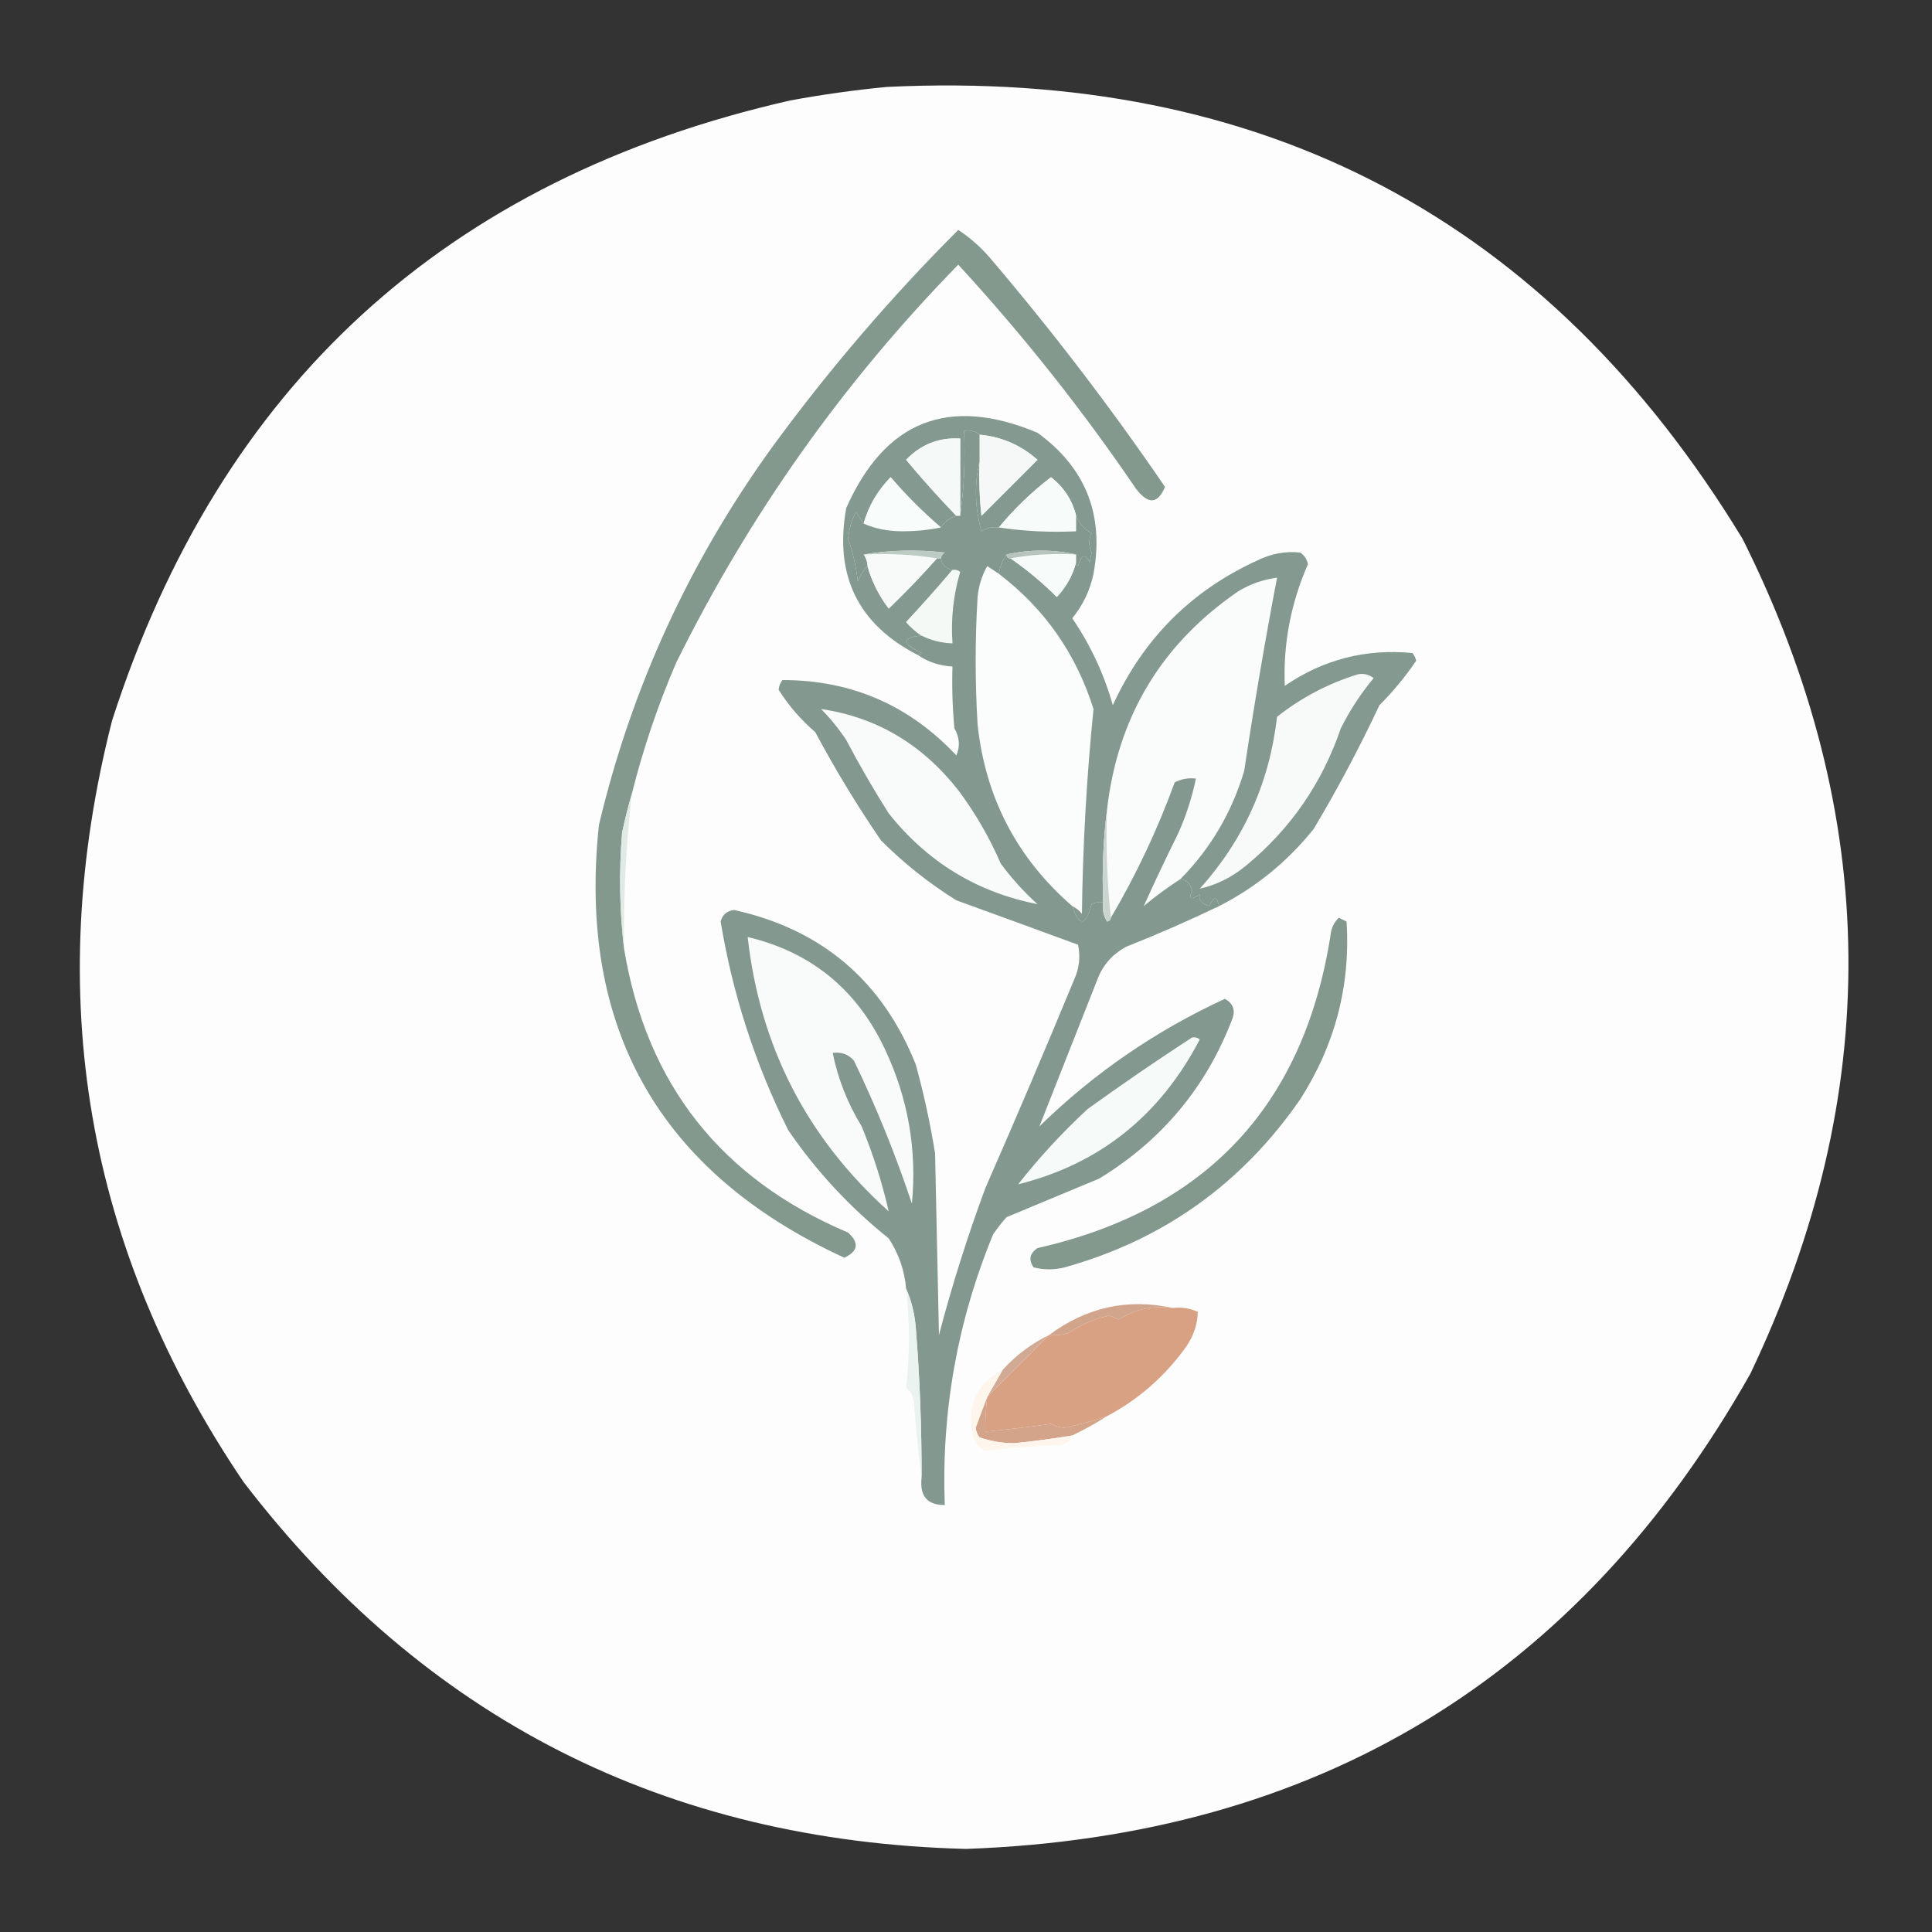 <?xml version="1.0" encoding="UTF-8"?>
<!DOCTYPE svg PUBLIC "-//W3C//DTD SVG 1.1//EN" "http://www.w3.org/Graphics/SVG/1.1/DTD/svg11.dtd">
<svg xmlns="http://www.w3.org/2000/svg" version="1.1" width="500px" height="500px" style="shape-rendering:geometricPrecision; text-rendering:geometricPrecision; image-rendering:optimizeQuality; fill-rule:evenodd; clip-rule:evenodd" xmlns:xlink="http://www.w3.org/1999/xlink">
<rect width="100%" height="100%" fill="#333333" stroke="none"/>
<g><path style="opacity:0.993" fill="#fefefe" d="M 229.5,22.5 C 326.895,17.772 400.728,56.772 451,139.5C 486.821,211.115 487.488,283.115 453,355.5C 408.526,434.258 340.86,475.258 250,478.5C 172.292,476.481 109.959,444.815 63,383.5C 22.242,323.207 10.909,257.54 29,186.5C 56.926,99.754 115.426,46.254 204.5,26C 212.924,24.451 221.258,23.284 229.5,22.5 Z"/></g>
<g><path style="opacity:1" fill="#83998e" d="M 163.5,205.5 C 162.571,208.675 161.738,212.009 161,215.5C 160.175,225.675 160.342,235.675 161.5,245.5C 167.31,280.598 186.644,305.098 219.5,319C 222.414,321.671 222.081,323.837 218.5,325.5C 170.607,303.386 149.441,266.053 155,213.5C 163.458,177.912 178.458,145.245 200,115.5C 214.574,95.594 230.574,76.927 248,59.5C 250.951,61.447 253.618,63.781 256,66.5C 272.277,85.59 287.444,105.423 301.5,126C 299.668,130.469 297.168,130.636 294,126.5C 280.111,106.074 264.778,86.741 248,68.5C 218.227,98.945 193.894,133.279 175,171.5C 170.238,182.56 166.405,193.893 163.5,205.5 Z"/></g>
<g><path style="opacity:1" fill="#fbfdfc" d="M 258.5,148.5 C 270.333,157.516 278.5,169.183 283,183.5C 281.221,201.069 280.221,218.735 280,236.5C 279.292,235.619 278.458,234.953 277.5,234.5C 263.185,222.069 255.019,206.402 253,187.5C 252.333,176.5 252.333,165.5 253,154.5C 253.27,151.638 254.104,148.972 255.5,146.5C 256.518,147.193 257.518,147.859 258.5,148.5 Z"/></g>
<g><path style="opacity:1" fill="#fafcfb" d="M 305.5,227.5 C 302.211,229.616 299.044,231.949 296,234.5C 298.8,228.278 301.8,221.945 305,215.5C 307.013,210.963 308.513,206.296 309.5,201.5C 307.533,201.261 305.699,201.594 304,202.5C 299.548,214.733 294.048,226.4 287.5,237.5C 286.506,228.348 286.173,219.015 286.5,209.5C 289.261,185.473 300.594,166.64 320.5,153C 323.572,151.142 326.905,149.976 330.5,149.5C 327.341,166.077 324.508,182.744 322,199.5C 318.788,210.268 313.288,219.602 305.5,227.5 Z"/></g>
<g><path style="opacity:1" fill="#84998f" d="M 315.5,234.5 C 314.905,231.887 314.071,231.887 313,234.5C 310.942,233.891 310.109,232.891 310.5,231.5C 308.162,233.011 307.496,232.677 308.5,230.5C 308.121,228.787 307.121,227.787 305.5,227.5C 313.288,219.602 318.788,210.268 322,199.5C 324.508,182.744 327.341,166.077 330.5,149.5C 326.905,149.976 323.572,151.142 320.5,153C 300.594,166.64 289.261,185.473 286.5,209.5C 285.508,217.316 285.174,225.316 285.5,233.5C 284.448,233.351 283.448,233.517 282.5,234C 280.97,239.756 279.304,239.922 277.5,234.5C 278.458,234.953 279.292,235.619 280,236.5C 280.221,218.735 281.221,201.069 283,183.5C 278.5,169.183 270.333,157.516 258.5,148.5C 258.796,146.597 259.463,144.93 260.5,143.5C 260.5,144.167 260.833,144.5 261.5,144.5C 265.798,147.463 269.798,150.797 273.5,154.5C 275.973,151.881 277.64,148.881 278.5,145.5C 278.435,145.938 278.601,146.272 279,146.5C 279.84,143.536 280.84,143.203 282,145.5C 282.167,144.667 282.333,143.833 282.5,143C 281.715,141.21 281.715,139.543 282.5,138C 280.738,137.072 279.404,135.572 278.5,133.5C 277.528,129.464 275.361,126.131 272,123.5C 267.01,127.324 262.51,131.657 258.5,136.5C 256.856,136.286 255.356,136.62 254,137.5C 252.288,131.405 252.122,125.405 253.5,119.5C 253.334,124.179 253.501,128.845 254,133.5C 258.86,128.64 263.694,123.806 268.5,119C 264.214,115.191 259.214,113.024 253.5,112.5C 252.432,111.566 251.099,111.232 249.5,111.5C 249.825,119.019 249.492,126.352 248.5,133.5C 248.5,126.833 248.5,120.167 248.5,113.5C 242.992,113.171 238.325,115.004 234.5,119C 238.657,123.991 242.991,128.824 247.5,133.5C 245.77,134.026 244.436,135.026 243.5,136.5C 238.827,132.494 234.494,128.161 230.5,123.5C 227.113,126.947 224.78,130.947 223.5,135.5C 222.842,134.602 222.176,133.602 221.5,132.5C 220.368,134.694 219.701,137.027 219.5,139.5C 220.759,143.049 221.593,146.716 222,150.5C 222.608,148.934 223.442,147.6 224.5,146.5C 225.617,150.471 227.45,154.138 230,157.5C 234.37,153.298 238.537,148.964 242.5,144.5C 242.833,144.5 243.167,144.5 243.5,144.5C 243.81,146.144 244.81,147.144 246.5,147.5C 242.625,152.062 238.625,156.562 234.5,161C 235.731,162.405 237.064,163.571 238.5,164.5C 233.336,164.962 233.336,166.462 238.5,169C 238.272,169.399 237.938,169.565 237.5,169.5C 222.037,161.57 215.87,148.904 219,131.5C 229.025,108.859 245.525,102.359 268.5,112C 280.965,121.049 285.798,133.215 283,148.5C 282.102,152.795 280.269,156.628 277.5,160C 282.205,166.912 285.705,174.412 288,182.5C 295.884,165.282 308.384,152.782 325.5,145C 329.017,143.266 332.684,142.599 336.5,143C 337.574,143.739 338.241,144.739 338.5,146C 334.064,156.11 332.064,166.61 332.5,177.5C 342.465,170.673 353.465,167.84 365.5,169C 366.022,169.561 366.355,170.228 366.5,171C 363.724,175.113 360.558,178.947 357,182.5C 351.857,193.452 346.191,204.119 340,214.5C 333.219,222.959 325.052,229.626 315.5,234.5 Z"/></g>
<g><path style="opacity:1" fill="#f4f9f6" d="M 246.5,147.5 C 247.239,147.369 247.906,147.536 248.5,148C 246.725,153.994 246.058,160.161 246.5,166.5C 243.673,166.416 241.006,165.75 238.5,164.5C 237.064,163.571 235.731,162.405 234.5,161C 238.625,156.562 242.625,152.062 246.5,147.5 Z"/></g>
<g><path style="opacity:1" fill="#f7fbf9" d="M 261.5,144.5 C 266.975,143.511 272.642,143.178 278.5,143.5C 278.5,144.167 278.5,144.833 278.5,145.5C 277.64,148.881 275.973,151.881 273.5,154.5C 269.798,150.797 265.798,147.463 261.5,144.5 Z"/></g>
<g><path style="opacity:1" fill="#f7faf8" d="M 223.5,143.5 C 230.022,143.177 236.355,143.51 242.5,144.5C 238.537,148.964 234.37,153.298 230,157.5C 227.45,154.138 225.617,150.471 224.5,146.5C 224.443,145.391 224.11,144.391 223.5,143.5 Z"/></g>
<g><path style="opacity:1" fill="#f8fcfa" d="M 243.5,136.5 C 240.351,137.165 237.018,137.498 233.5,137.5C 229.761,137.486 226.428,136.82 223.5,135.5C 224.78,130.947 227.113,126.947 230.5,123.5C 234.494,128.161 238.827,132.494 243.5,136.5 Z"/></g>
<g><path style="opacity:1" fill="#f7fbf9" d="M 278.5,133.5 C 278.5,134.833 278.5,136.167 278.5,137.5C 271.646,137.824 264.979,137.491 258.5,136.5C 262.51,131.657 267.01,127.324 272,123.5C 275.361,126.131 277.528,129.464 278.5,133.5 Z"/></g>
<g><path style="opacity:1" fill="#f5f9f7" d="M 248.5,133.5 C 248.167,133.5 247.833,133.5 247.5,133.5C 242.991,128.824 238.657,123.991 234.5,119C 238.325,115.004 242.992,113.171 248.5,113.5C 248.5,120.167 248.5,126.833 248.5,133.5 Z"/></g>
<g><path style="opacity:1" fill="#f5f8f6" d="M 253.5,112.5 C 259.214,113.024 264.214,115.191 268.5,119C 263.694,123.806 258.86,128.64 254,133.5C 253.501,128.845 253.334,124.179 253.5,119.5C 253.5,117.167 253.5,114.833 253.5,112.5 Z"/></g>
<g><path style="opacity:1" fill="#f7faf9" d="M 351.5,174.5 C 352.978,174.238 354.311,174.571 355.5,175.5C 352.169,179.492 349.336,183.825 347,188.5C 342.163,202.687 333.997,214.521 322.5,224C 318.877,227.005 314.877,229.005 310.5,230C 321.889,217.351 328.555,202.518 330.5,185.5C 336.878,180.479 343.878,176.812 351.5,174.5 Z"/></g>
<g><path style="opacity:1" fill="#e0ebe6" d="M 163.5,205.5 C 162.01,218.78 161.343,232.113 161.5,245.5C 160.342,235.675 160.175,225.675 161,215.5C 161.738,212.009 162.571,208.675 163.5,205.5 Z"/></g>
<g><path style="opacity:1" fill="#83988e" d="M 253.5,112.5 C 253.5,114.833 253.5,117.167 253.5,119.5C 252.122,125.405 252.288,131.405 254,137.5C 255.356,136.62 256.856,136.286 258.5,136.5C 264.979,137.491 271.646,137.824 278.5,137.5C 278.5,136.167 278.5,134.833 278.5,133.5C 279.404,135.572 280.738,137.072 282.5,138C 281.715,139.543 281.715,141.21 282.5,143C 282.333,143.833 282.167,144.667 282,145.5C 280.84,143.203 279.84,143.536 279,146.5C 278.601,146.272 278.435,145.938 278.5,145.5C 278.5,144.833 278.5,144.167 278.5,143.5C 272.5,142.167 266.5,142.167 260.5,143.5C 259.463,144.93 258.796,146.597 258.5,148.5C 257.518,147.859 256.518,147.193 255.5,146.5C 254.104,148.972 253.27,151.638 253,154.5C 252.333,165.5 252.333,176.5 253,187.5C 255.019,206.402 263.185,222.069 277.5,234.5C 279.304,239.922 280.97,239.756 282.5,234C 283.448,233.517 284.448,233.351 285.5,233.5C 285.215,235.288 285.548,236.955 286.5,238.5C 287.107,238.376 287.44,238.043 287.5,237.5C 294.048,226.4 299.548,214.733 304,202.5C 305.699,201.594 307.533,201.261 309.5,201.5C 308.513,206.296 307.013,210.963 305,215.5C 301.8,221.945 298.8,228.278 296,234.5C 299.044,231.949 302.211,229.616 305.5,227.5C 307.121,227.787 308.121,228.787 308.5,230.5C 307.496,232.677 308.162,233.011 310.5,231.5C 310.109,232.891 310.942,233.891 313,234.5C 314.071,231.887 314.905,231.887 315.5,234.5C 307.572,238.3 299.572,241.8 291.5,245C 287.915,246.916 285.415,249.749 284,253.5C 278.963,266.227 273.963,278.894 269,291.5C 283.097,277.737 299.097,266.737 317,258.5C 319.065,259.628 319.732,261.294 319,263.5C 312.276,281.231 300.776,295.064 284.5,305C 276.5,308.333 268.5,311.667 260.5,315C 259.213,316.41 258.046,317.91 257,319.5C 247.783,341.882 243.616,365.215 244.5,389.5C 239.984,389.519 237.984,387.186 238.5,382.5C 238.535,369.481 238.035,356.481 237,343.5C 236.689,339.91 235.856,336.577 234.5,333.5C 234.102,328.807 232.602,324.474 230,320.5C 219.92,312.422 211.253,303.089 204,292.5C 195.471,275.413 189.638,257.413 186.5,238.5C 186.962,236.709 188.129,235.709 190,235.5C 212.709,240.542 228.376,253.875 237,275.5C 239.086,283.088 240.753,290.755 242,298.5C 242.333,314.167 242.667,329.833 243,345.5C 246.381,332.647 250.381,319.98 255,307.5C 262.862,289.582 270.528,271.582 278,253.5C 279.318,250.594 279.652,247.594 279,244.5C 268.588,240.671 258.088,236.838 247.5,233C 240.424,228.594 233.924,223.428 228,217.5C 221.818,208.467 216.151,199.134 211,189.5C 207.242,186.249 204.075,182.582 201.5,178.5C 201.608,177.558 201.941,176.725 202.5,176C 220.294,175.989 235.294,182.489 247.5,195.5C 248.512,193.163 248.345,190.83 247,188.5C 246.501,183.177 246.334,177.844 246.5,172.5C 243.145,172.31 240.145,171.31 237.5,169.5C 237.938,169.565 238.272,169.399 238.5,169C 233.336,166.462 233.336,164.962 238.5,164.5C 241.006,165.75 243.673,166.416 246.5,166.5C 246.058,160.161 246.725,153.994 248.5,148C 247.906,147.536 247.239,147.369 246.5,147.5C 244.81,147.144 243.81,146.144 243.5,144.5C 243.611,143.883 243.944,143.383 244.5,143C 237.321,142.179 230.321,142.345 223.5,143.5C 224.11,144.391 224.443,145.391 224.5,146.5C 223.442,147.6 222.608,148.934 222,150.5C 221.593,146.716 220.759,143.049 219.5,139.5C 219.701,137.027 220.368,134.694 221.5,132.5C 222.176,133.602 222.842,134.602 223.5,135.5C 226.428,136.82 229.761,137.486 233.5,137.5C 237.018,137.498 240.351,137.165 243.5,136.5C 244.436,135.026 245.77,134.026 247.5,133.5C 247.833,133.5 248.167,133.5 248.5,133.5C 249.492,126.352 249.825,119.019 249.5,111.5C 251.099,111.232 252.432,111.566 253.5,112.5 Z"/></g>
<g><path style="opacity:1" fill="#cbd5cf" d="M 286.5,209.5 C 286.173,219.015 286.506,228.348 287.5,237.5C 287.44,238.043 287.107,238.376 286.5,238.5C 285.548,236.955 285.215,235.288 285.5,233.5C 285.174,225.316 285.508,217.316 286.5,209.5 Z"/></g>
<g><path style="opacity:1" fill="#f9fbfa" d="M 212.5,183.5 C 226.805,185.595 238.638,192.595 248,204.5C 252.415,210.425 256.082,216.759 259,223.5C 261.797,227.299 264.964,230.799 268.5,234C 252.838,230.914 240.005,223.081 230,210.5C 226.081,204.33 222.414,197.997 219,191.5C 217.054,188.58 214.887,185.913 212.5,183.5 Z"/></g>
<g><path style="opacity:1" fill="#b8c5be" d="M 278.5,143.5 C 272.642,143.178 266.975,143.511 261.5,144.5C 260.833,144.5 260.5,144.167 260.5,143.5C 266.5,142.167 272.5,142.167 278.5,143.5 Z"/></g>
<g><path style="opacity:1" fill="#bcccc3" d="M 223.5,143.5 C 230.321,142.345 237.321,142.179 244.5,143C 243.944,143.383 243.611,143.883 243.5,144.5C 243.167,144.5 242.833,144.5 242.5,144.5C 236.355,143.51 230.022,143.177 223.5,143.5 Z"/></g>
<g><path style="opacity:1" fill="#84998e" d="M 346.5,237.5 C 347.15,237.804 347.817,238.137 348.5,238.5C 349.527,255.056 345.527,270.39 336.5,284.5C 321.354,306.395 301.021,320.895 275.5,328C 272.833,328.667 270.167,328.667 267.5,328C 266.14,326.062 266.473,324.396 268.5,323C 312.466,313.031 337.8,285.697 344.5,241C 344.862,239.566 345.528,238.399 346.5,237.5 Z"/></g>
<g><path style="opacity:1" fill="#f8fbfa" d="M 193.5,242.5 C 209.916,246.404 221.75,256.071 229,271.5C 235.006,284.2 237.339,297.533 236,311.5C 231.764,298.778 226.764,286.445 221,274.5C 219.556,272.845 217.722,272.178 215.5,272.5C 216.87,279.246 219.37,285.58 223,291.5C 225.969,298.737 228.303,306.071 230,313.5C 208.824,294.482 196.657,270.815 193.5,242.5 Z"/></g>
<g><path style="opacity:1" fill="#f6faf9" d="M 308.5,268.5 C 309.239,268.369 309.906,268.536 310.5,269C 300.21,288.745 284.543,301.245 263.5,306.5C 268.948,299.549 274.948,293.049 281.5,287C 290.404,280.58 299.404,274.413 308.5,268.5 Z"/></g>
<g><path style="opacity:1" fill="#d1a58c" d="M 303.5,338.5 C 298.315,337.802 293.648,338.802 289.5,341.5C 288.707,341.069 287.873,340.735 287,340.5C 283.136,341.33 279.636,342.83 276.5,345C 274.866,345.494 273.199,345.66 271.5,345.5C 281.201,338.292 291.868,335.958 303.5,338.5 Z"/></g>
<g><path style="opacity:1" fill="#d9a184" d="M 303.5,338.5 C 305.792,338.244 307.959,338.577 310,339.5C 309.914,342.702 308.914,345.702 307,348.5C 301.531,356.141 294.698,362.141 286.5,366.5C 282.914,367.694 279.247,368.694 275.5,369.5C 274.228,369.43 273.062,369.097 272,368.5C 266.128,369.327 260.461,369.994 255,370.5C 254.956,367.525 255.123,364.525 255.5,361.5C 260.853,356.07 266.186,350.737 271.5,345.5C 273.199,345.66 274.866,345.494 276.5,345C 279.636,342.83 283.136,341.33 287,340.5C 287.873,340.735 288.707,341.069 289.5,341.5C 293.648,338.802 298.315,337.802 303.5,338.5 Z"/></g>
<g><path style="opacity:1" fill="#eaf3ef" d="M 234.5,333.5 C 235.856,336.577 236.689,339.91 237,343.5C 238.035,356.481 238.535,369.481 238.5,382.5C 237.692,376.165 237.025,369.665 236.5,363C 236.325,361.342 235.658,360.009 234.5,359C 235.487,350.565 235.487,342.065 234.5,333.5 Z"/></g>
<g><path style="opacity:1" fill="#d1aa96" d="M 271.5,345.5 C 266.186,350.737 260.853,356.07 255.5,361.5C 256.806,359.184 258.139,356.85 259.5,354.5C 262.953,350.706 266.953,347.706 271.5,345.5 Z"/></g>
<g><path style="opacity:1" fill="#d3a48a" d="M 255.5,361.5 C 255.123,364.525 254.956,367.525 255,370.5C 260.461,369.994 266.128,369.327 272,368.5C 273.062,369.097 274.228,369.43 275.5,369.5C 279.247,368.694 282.914,367.694 286.5,366.5C 283.591,368.356 280.591,370.023 277.5,371.5C 272.53,372.325 267.53,372.992 262.5,373.5C 259.408,373.493 256.408,372.993 253.5,372C 252.941,371.275 252.608,370.442 252.5,369.5C 253.515,366.724 254.515,364.057 255.5,361.5 Z"/></g>
<g><path style="opacity:1" fill="#fef5ec" d="M 259.5,354.5 C 258.139,356.85 256.806,359.184 255.5,361.5C 254.515,364.057 253.515,366.724 252.5,369.5C 252.608,370.442 252.941,371.275 253.5,372C 256.408,372.993 259.408,373.493 262.5,373.5C 267.53,372.992 272.53,372.325 277.5,371.5C 276.942,372.79 275.942,373.623 274.5,374C 267.919,374.187 261.419,374.687 255,375.5C 253.667,374.833 252.667,373.833 252,372.5C 249.894,364.398 252.394,358.398 259.5,354.5 Z"/></g>
</svg>
